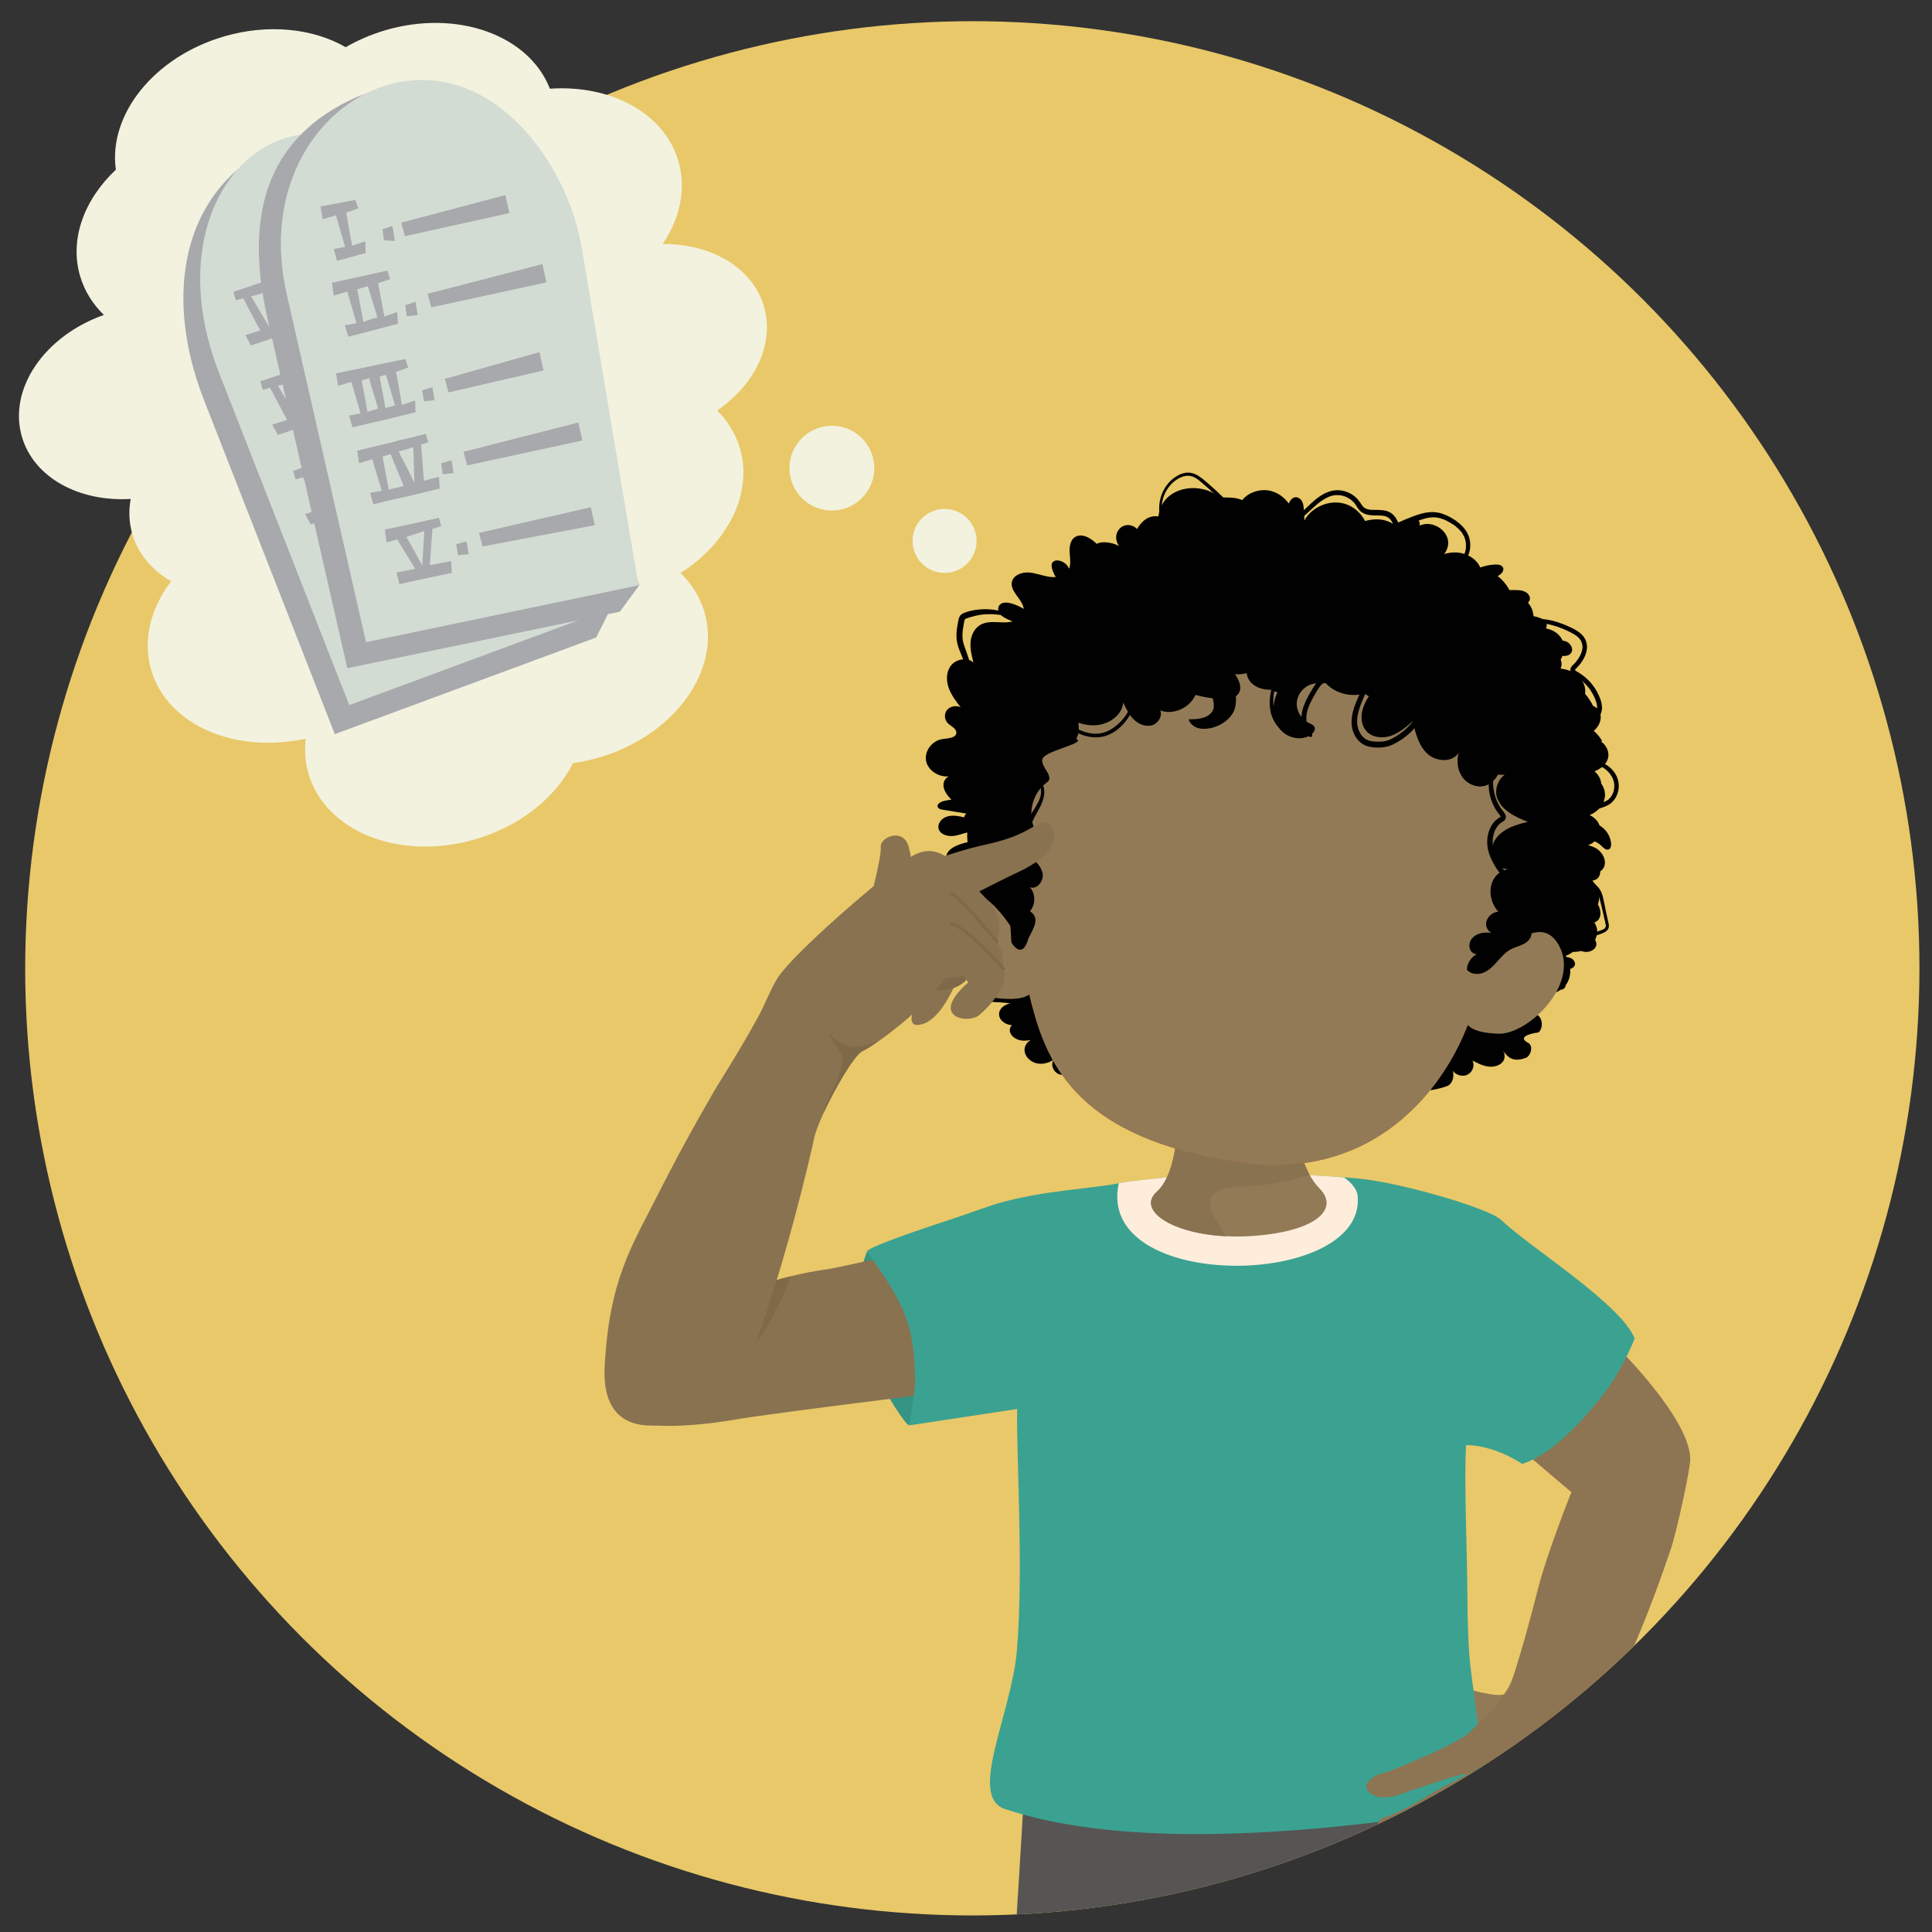 <?xml version="1.0" encoding="UTF-8"?><svg id="Layer_1" xmlns="http://www.w3.org/2000/svg" xmlns:xlink="http://www.w3.org/1999/xlink" viewBox="0 0 600 600"><rect x="0" y="0" width="600" height="600" fill="#333333" stroke="none"/><defs><style>.cls-1{fill:none;}.cls-2{clip-path:url(#clippath);}.cls-3{fill:#f3f2df;}.cls-4{fill:#010101;}.cls-5{fill:#e9c869;}.cls-6{fill:#ffeddc;}.cls-7{fill:#7e6949;}.cls-8{fill:#8d7452;}.cls-9{fill:#937a56;}.cls-10{fill:#ab6138;}.cls-11{fill:#a7a9ac;}.cls-12{fill:#d3dcd3;}.cls-13{fill:#359484;}.cls-14{fill:#897250;}.cls-15{fill:#565554;}.cls-16{fill:#3ba291;}</style><clipPath id="clippath"><circle class="cls-1" cx="301.96" cy="300.72" r="294.14"/></clipPath></defs><g class="cls-2"><circle class="cls-5" cx="302.24" cy="301" r="294.42"/><g><g><path class="cls-8" d="M524.87,454c-.35,3.94-4.15,21.67-6.05,27.3-6.07,17.9-16.56,45.41-27.04,58.7-3.38,4.28-9.86,6.66-9.86,6.66l-2.8-1.49-15.82-8.39-1.06-.02-7.39-.18s-1.34-7.78,0-10.72c.94-2.06,2.27-.68,5.49-.15,1.21,.2,6.15,1.41,6.98,.23,1.74-2.49,2.58-4.73,3.5-8,.17-.59,.35-1.19,.54-1.79,.11-.35,.22-.71,.33-1.07,.03-.08,.05-.17,.08-.26,.65-2.11,1.33-4.45,2.02-6.9,1.34-4.77,2.7-10,3.96-14.91,2.73-10.74,10.26-29.61,10.26-29.61l-5.06-4.29-12.14-10.3,31.79-30.1s5.44,5.36,10.96,12.3c5.9,7.43,11.88,16.65,11.32,23.01Z"/><path class="cls-9" d="M454.84,525.86c.94-2.06,2.27-.68,5.49-.15,1.21,.2,6.15,1.41,6.98,.23,1.45-2.06,2.27-3.97,3.03-6.42-.03,.16-.07,.32-.1,.48-.32,1.77-.73,3.42-1.42,5.09-.63,1.51-1.29,3.16-1.59,4.82-1.93,2.54-2.45,4.41-5,6.85l-7.39-.18s-1.34-7.78,0-10.72Z"/></g><polygon class="cls-15" points="455.02 546.9 455.06 598.24 315.52 598.24 316.49 582.66 316.54 581.82 317.17 571.36 318.05 556.59 425.58 548.98 426.38 548.92 455.02 546.9"/><path class="cls-13" d="M269.26,388.73s-7.72,17.98,.88,34.53c8.6,16.55,12.02,19.41,12.02,19.41l19.38-21.76s6.64-31.27,5.34-31.66-37.63-.52-37.63-.52Z"/><g><path class="cls-14" d="M316.44,429.47s-21.01,2.55-42.62,5.28c-19.18,2.42-38.84,4.97-44.7,5.98-18.04,3.13-29.82,2.3-33.4,.43-6.5-3.41-4.54-8.95,.07-14.53,4.87-5.9,12.7-11.84,16.58-15.32,6.94-6.22,20.38-11.77,33.12-14.93,3.88-.96,7.7-1.71,11.25-2.17,1.51-.2,7.41-1.47,14.5-3.05,13.63-3.03,31.71-7.22,31.71-7.22l13.48,45.53Z"/><path class="cls-7" d="M245.5,396.38c-2.06,5.92-7.86,20.26-18.32,28.9-5.89,4.87-18.78,3.94-31.38,1.35,4.87-5.9,12.7-11.84,16.58-15.32,6.94-6.22,20.38-11.77,33.12-14.93Z"/></g><g><path class="cls-16" d="M507.67,415.7c-2.4,5.91-6.25,13.29-11.07,19.02-2.59,3.08-12.71,16.19-23.84,19.93,0,0-.03-.02-.09-.06-.91-.61-8.78-5.76-17.37-5.8h0c-.64,11.12,.36,33.3,.42,47.28,.02,4.21,.1,8.3,.27,12.11,.25,7.03,.93,11.64,1.74,17.68,1.4,11.71,5.63,34.84-1.33,35.96-23.37,3.73-54,7.68-83.59,7.77-.72,0-1.44,0-2.15,0-21.18-.06-41.73-2.16-58.57-7.78-11.65-3.89,2.11-29.59,3.74-49.46,2.1-25.52-.29-62.49,.06-74.78l-.26,.04-33.19,5.04s0-.01,0-.04c.1-.58,1.21-7.28,1.69-12.08,0-.09,.02-.18,.02-.27,.1-1.27,.03-2.87-.02-4.55-.52-15.24-4.01-21.82-14.85-37-.65-.91,13.58-5.99,25.67-9.9,4.51-1.46,11.83-4.17,14.95-5.08,14.04-4.1,30.16-4.63,37.74-6.31,.04,0,.08-.01,.11-.02,22.5-3.3,48.14-3.46,71.91-1.58,.56,.04,1.12,.09,1.68,.14,13.24,1.11,40.98,9.26,44.78,12.85,9.31,8.8,36.73,25.77,41.46,36.64,.04,.08,.07,.16,.1,.24Z"/><path class="cls-6" d="M347.48,367.41c22.5-3.3,46.13-3.64,69.9-1.75,2.61,1.82,4.07,3.82,4.25,5.72,2.78,28.96-81.8,30.24-74.16-3.97Z"/></g><g><path class="cls-9" d="M390.12,383.76c-3.28,.26-6.39,.31-9.3,.16-3.01-.14-5.79-.48-8.31-.97-12.25-2.38-18.27-8.31-13.33-12.76,6.93-6.24,6.42-22.9,6.42-22.9,0,0,36.34-7.63,37.2,0,.6,5.29,.28,9.52,2.08,13.62,.57,1.3,1.09,2.57,1.8,3.88,.76,1.43,1.73,2.87,3.2,4.38,6.01,6.19-.89,13.05-19.76,14.58Z"/><path class="cls-14" d="M379.14,381.17c.05,.18,.68,1.22,1.68,2.76-3.01-.14-5.79-.48-8.31-.97-12.25-2.38-18.27-8.31-13.33-12.76,6.93-6.24,6.42-22.9,6.42-22.9,0,0,36.34-7.63,37.2,0,.6,5.29,.28,9.52,2.08,13.62,.57,1.3,1.09,2.57,1.8,3.88-4.95,1.78-12.02,3.45-20.92,3.65-17.49,.38-6.83,11.82-6.62,12.72Z"/></g><path class="cls-8" d="M424.74,556.12h0c.35,.44,.9,.88,1.7,1.32,4.2,2.3,11.23-1.36,12.63-1.7,1.85-.46,12.88-4.45,15.78-4.76h0c.28-.03,.49-.03,.6,.02,.1,.05-1.39,.87-3.13,1.8,0,0-.02,.01-.03,.01-2.29,1.22-5,2.62-5.03,2.63-.08,.04-.2,.09-.36,.19-.01,0-.03,.01-.05,.02-2.18,1.21-10.8,6.94-17.56,8.98-.69,.21-1.97,2.28-1.74,3.98,.16,1.18,1.06,2.18,3.43,2.21,0,0,1.21,.76,7.32-1.03,2.98-.88,15.15-7.77,18.41-9.48h0c.14-.08,.25-.13,.36-.19-.84,.45-2.57,2.57-5.33,4.31,0,0-15.5,9.57-14.86,13.5,.02,.13,.05,.24,.1,.34,.08,.22,.2,.39,.35,.54,1.43,1.42,5.78,.16,6.99-.76,7.07-5.29,17.37-11.6,17.69-11.79-.01,.03-.15,.23-.39,.55-1.95,2.59-10.41,13.45-10.69,15.08-.18,1.06,.72,2.86,2.71,3.05,2.13,.21,5.5-1.45,10.12-7.85,2.65-3.66,7.11-8.34,9.73-9.35,2.58-.99,9.95-8.12,11.46-10.25,5.38-7.5,7.41-12.99,8.02-15.62,.89-3.83,9.31-19.05,9.76-20.91,.1-.4-29.68-2.87-36.74,6.91-.89,1.23-8.82,10.04-11.61,11.67-4.37,2.55-8.35,4.35-8.77,4.54-.03,.01-.05,.02-.08,.04-.7,.21-13.8,6.34-17.37,6.92-.22,.04-5.5,2.43-3.4,5.07Z"/><g><path class="cls-4" d="M495.49,287.04c-.1-.2-.23-.38-.36-.55,.63-.22,1.2-.65,1.51-1.21,.69-1.25,.38-2.81-.24-4.12-.05-.1-.1-.19-.16-.29,.14-.4,.25-.8,.32-1.22,.32-2.14-.48-4.33-1.93-6.02-.01-.06-.02-.12-.04-.18,.31-.03,.62-.1,.92-.24,1.01-.47,1.47-1.49,1.45-2.57,.28-.19,.53-.42,.76-.7,1.63-2.02,.23-5.2-2.11-6.53-.73-.41-1.51-.69-2.31-.88,0-.03,.01-.06,.02-.09,.71-.28,1.36-.68,1.92-1.16,.79,.37,1.53,.85,2.15,1.46,.61,.6,1.4,1.38,2.21,1.06,.62-.24,.77-1,.75-1.63-.08-2.32-1.49-4.58-3.59-5.82-.48-1.38-1.66-2.53-3.06-3.22,2.68-1.11,4.79-3.55,4.75-6.35-.01-1.24-.45-2.41-1.16-3.43-.12-1.43-.95-2.79-2.08-3.84,2.14-.77,4.03-2.45,4.28-4.6,.21-1.81-.79-3.51-2.3-4.71,.12-.02,.25-.03,.37-.06-.66-1.19-1.55-2.26-2.6-3.16,1.95-1.63,2.92-4.43,1.45-6.45-.46-.64-1.06-1.08-1.73-1.39-.58-1.25-1.45-2.57-2.44-3.69,.04-.18,.06-.37,.07-.55,.17-2.72-1.87-5.32-4.52-6.47-1-.43-2.06-.68-3.15-.78,.4-.86,.43-1.92,.03-2.81,.22-.36,.4-.73,.55-1.12,1.17,.07,2.26-.17,2.79-1.09,.69-1.2-.26-2.8-1.59-3.4-.26-.12-.67-.22-1.18-.3-.08-.17-.15-.35-.24-.52-.99-1.76-2.87-2.87-4.91-3.26,1.05-2.04-1.01-3.3-3.86-3.79-.05-1.02-.32-2.03-.82-2.93-.25-.45-.56-.87-.88-1.26,.33-.33,.55-.73,.59-1.18,.08-.92-.63-1.79-1.5-2.21-.87-.43-1.89-.51-2.86-.53-.66-.02-1.32-.01-1.98,0-.81-1.49-1.88-2.84-3.19-3.97-.16-.14-.33-.26-.5-.39,.03-.01,.06-.02,.08-.03,1.12-.5,2.17-1.75,1.51-2.76-.47-.71-1.5-.82-2.38-.78-1.57,.07-3.12,.4-4.58,.92,0,0-.01,0-.02,0-1.13-2.7-4.21-4.47-7.29-4.66-1.33-.08-2.65,.11-3.92,.48,.91-1.15,1.41-2.59,1.23-4.04-.4-3.25-4.1-5.82-7.49-5.21-.47,.08-.92,.23-1.34,.42,.1-.61,.03-1.22-.44-1.64-.48-.43-1.21-.49-1.86-.41-1.8,.23-3.28,1.32-4.28,2.76-1.05-.96-2.29-1.72-3.66-2.18-2.1-.7-4.45-.56-6.72,.04-1.31-2.53-3.62-4.61-6.49-5.4-4.77-1.31-10.13,1.18-12.36,5.22-.01,0-.03,0-.04,0,.09-1.21-.02-2.45-.14-3.66-.08-.81-.17-1.64-.59-2.35-.41-.71-1.24-1.29-2.09-1.18-.99,.13-1.57,1.05-1.98,1.93-1.32-1.74-2.99-3.12-5.17-3.78-3.13-.95-6.75,.03-8.92,2.3-.13,.14-.24,.3-.37,.45-.62-.3-1.3-.5-1.97-.62-1.61-.28-3.25-.16-4.88-.24-.71-.56-1.48-1.05-2.3-1.47-4.14-2.08-9.53-1.9-13.17,.77-2.23,1.64-3.39,4.01-3.72,6.62-.68-.11-1.36-.11-2.04,.04-2.08,.46-3.46,2.05-4.59,3.84-.96-.94-2.24-1.45-3.71-1.1-1.8,.43-2.91,2.3-2.77,4.05,.06,.75,.39,1.59,.88,2.39-1.21-.74-2.69-1.1-4.13-1.19-.96-.06-1.99,.03-2.78,.48-.25-.23-.51-.45-.76-.67-1.54-1.33-3.74-2.49-5.59-1.65-1.9,.86-2.22,3.27-2.05,5.27,.14,1.6,.38,3.34-.19,4.78-.22-.47-.44-.85-.64-1.08-1.1-1.3-3.39-2.15-4.5-.89-.69,.78-.04,2.79,1,4.56-.77,.05-1.56,0-2.3-.13-2.1-.37-4.13-1.21-6.27-1.3-2.13-.09-4.55,.89-5.03,2.84-.74,3,3.35,5.54,3.66,8.46-3.11-1.8-6.47-2.81-7.65-.98-.53,.81-.26,1.93,.39,2.69,.64,.76,1.59,1.22,2.52,1.64,.43,.19,.85,.37,1.25,.55-.79,.2-1.63,.3-2.42,.3-2.45,0-5.08-.47-7.24,.59-2.04,1-3.15,3.21-3.36,5.38-.21,2.17,.34,4.35,.88,6.48-1.89-1.66-5.18-1.11-6.79,.74-1.61,1.85-1.74,4.55-.98,6.87,.76,2.32,2.29,4.34,3.79,6.31-1.4-.7-3.29-.32-4.23,.85-.94,1.17-.83,3,.26,4.09,.97,.98,2.71,1.63,2.65,2.96-.08,1.66-2.57,1.72-4.31,1.97-3.37,.47-5.84,3.98-5.01,7.12,.75,2.82,4.01,4.79,7.01,4.45-.96,.42-1.63,1.45-1.69,2.49-.07,1.37,.67,2.68,1.57,3.78,.28,.34,.58,.66,.89,.97-.92,.09-1.83,.26-2.7,.53-.86,.26-1.87,.95-1.54,1.76,.23,.56,.96,.74,1.58,.84,2.45,.4,4.9,.8,7.35,1.2-.43,.27-.65,.7-.7,1.17-.37-.1-.75-.18-1.12-.26-1.62-.32-3.38-.43-4.85,.26-1.47,.69-2.49,2.39-1.88,3.85,.72,1.73,3.15,2.2,5.06,1.84,1.26-.23,2.48-.7,3.73-.99-.05,1.01-.02,2.02,.09,3.02-1.11,.23-2.2,.56-3.24,1-1.55,.66-3.14,1.73-3.37,3.33-.34,2.34,2.62,4.18,5.09,3.85,1.3-.17,2.46-.73,3.53-1.45,.05,.1,.1,.19,.15,.28-1.17,1.26-2.24,2.59-3.19,4-.85,1.26-1.54,3.1-.35,4.13,.99,.86,2.56,.46,3.77-.06,.91-.39-.08,1.95,.78,1.47-.76,2.64,1.67,2.84,3.45,5.05,1.13,1.4,2.72,2.43,4.47,3-.48,.38-.95,.79-1.38,1.24-1.66,1.71-2.8,4.02-2.5,6.35,.21,1.61,1.09,3.22,.7,4.79-.3,1.19-1.28,2.1-2.18,2.98-.9,.88-1.8,1.9-1.87,3.13s1.14,2.58,2.39,2.24c-1.41,.31-2.66,1.15-3.44,2.29,1.24,2.69,6.97,1.66,10.45,2.49-1.81,.22-3.53,1.6-3.47,3.38,.06,1.87,2.06,3.25,3.98,3.31-.49,.53-.76,1.26-.63,1.96,.29,1.49,1.87,2.54,3.45,2.79,1.02,.16,2.05,.06,3.07-.13-1.18,.61-2.02,1.89-1.96,3.2,.08,1.87,1.7,3.52,3.62,4.01,1.92,.49,4.02-.07,5.57-1.2-1.3,1.43-.3,3.96,1.59,4.66,3.54,1.3,95.2-1.25,94.8-.11,2.09,.65,12.99,8.4,25.63,3.75,1.73-.64,2.3-3.05,1.79-4.72,.91,1.19,2.67,1.84,4.14,1.35,1.86-.61,2.84-2.88,1.97-4.57,1.54,.81,3.12,1.63,4.85,1.87,1.73,.24,3.68-.24,4.65-1.6,.97-1.35,.46-3.6-1.2-4.13,1.86,.47,2.42,5.14,8.16,3.09,1.72-.62,2.51-3.84,.86-4.7-4.16-2.17,2.6-3.19,2.66-3.18,1.65,.36,3.27-6-2.33-6.34,1.78-.39,3.37-1.76,3.91-3.45,.23-.71,.29-1.45,.23-2.19,2.01,.16,4.05-.26,5.64-1.35,.17-.01,.34-.04,.51-.09,.59-.19,1-.79,1.02-1.34,1.09-1.43,1.52-3.23,1.39-5.02,.63-.21,1.19-.54,1.41-1.12,.34-.89-.38-1.9-1.3-2.29-.4-.17-.83-.25-1.26-.29-.08-.13-.15-.26-.24-.38,.8-.3,1.56-.71,2.23-1.22,.86,.02,1.71-.07,2.53-.29,.38,.13,.78,.23,1.19,.28,1.53,.17,3.28-.64,3.54-2.07,.1-.57-.06-1.16-.37-1.67,.77-1.51,.91-3.27,.11-4.8Zm-5.36-68.4s.05,.04,.07,.06c-.06,0-.12,.01-.18,.02,.04-.03,.07-.06,.11-.08Zm2.76,66.26s.09-.06,.13-.08c0,.04,0,.09,0,.13-.04-.02-.09-.03-.13-.05Z"/><path class="cls-9" d="M317.43,309.83c-1.58,.4-3.67,.51-6.35,.3-.29-.02-.58-.05-.88-.08-8.08-.8-20.16-14.78-17-25.71,.08-.3,.18-.6,.29-.89,.42-1.12,1.01-2.2,1.78-3.22,.16-.2,.3-.39,.46-.57,0,0,0,0,0-.01,8.44-9.78,20,11,20,11,0,0,4.05,6.56,5.36,11.38,.16,.56,.27,1.08,.34,1.58,.45,3.17-.61,5.36-4.01,6.22Z"/><path class="cls-9" d="M458.21,319.87c1.51,.6,3.57,.98,6.25,1.12,.29,.02,.58,.03,.89,.04,8.12,.26,21.91-12.04,20.19-23.29-.04-.31-.1-.61-.17-.92-.27-1.16-.71-2.31-1.35-3.43-.13-.22-.25-.42-.38-.62,0,0,0,0,0-.01-7.1-10.79-21.26,8.31-21.26,8.31,0,0-4.86,5.98-6.79,10.59-.23,.53-.41,1.04-.54,1.52-.85,3.09-.09,5.4,3.17,6.69Z"/><path class="cls-10" d="M475.2,254.55c-1.11,2.53-2.16,5.1-3.17,7.72-.12,.33-.25,.65-.37,.98-1.58,4.18-3.04,8.45-4.4,12.81-.15,.47-.3,.93-.43,1.4-.02,.04-.04,.09-.04,.13-.47,1.47-.91,2.96-1.34,4.45-.09,.35-.2,.7-.29,1.05-.62,2.16-1.22,4.33-1.79,6.51-.13,.47-.25,.94-.37,1.41-.2,.76-.4,1.53-.59,2.29-.31,1.2-.6,2.39-.89,3.59-.03,.12-.06,.23-.09,.34-.92,3.79-1.81,7.6-2.66,11.42-.1,.44-.2,.88-.32,1.33-.04,.15-.07,.29-.12,.44-6.01,23.63-29.02,57.2-73.65,50.53-49.33-7.37-59.28-29.64-64.36-49.35-1.47-5.75-2.54-11.27-4.05-16.16-.07-.23-.14-.44-.21-.67-.12-.39-.25-.77-.36-1.15,0,0-.19-.43-.43-1.29-.46-1.61-1.14-4.72-1.18-9.19,0-.1,0-.21,0-.31,0-13.8-13.69-42.47,22.58-78.42,26.68-26.45,74.84-22.15,102.28-6.43,28.9,16.56,39.97,48.04,36.22,56.57Z"/><path class="cls-9" d="M473.55,258.46c.54-1.32,1.09-2.62,1.66-3.91,3.75-8.53-7.33-40.01-36.22-56.57-27.44-15.72-75.6-20.03-102.28,6.43-36.27,35.95-22.58,64.62-22.58,78.42,0,.1,0,.21,0,.31,.06,6.85,1.61,10.48,1.61,10.48,.11,.38,.23,.77,.36,1.15,.07,.23,.14,.44,.21,.67,1.45,4.7,2.5,9.99,3.89,15.5,.05,.21,.1,.42,.16,.65,5.08,19.71,15.03,41.99,64.36,49.35,44.62,6.67,67.64-26.9,73.65-50.53l-.49-.38c.2-.01,.41-.03,.61-.06,.12-.45,.22-.89,.32-1.33,.16-.72,.33-1.43,.49-2.15l2.53,.35s8.67-24.02,14.15-35.04c3.1-6.22,.47-10.66-2.4-13.35Z"/><g><path class="cls-4" d="M483.48,220.99c-1.57-12.45-5.55-25.84-16.04-32.73-6.81-4.47-15.24-5.42-23.16-7.32-20.5-4.9-39.43-16.76-60.49-17.59-18.98-.75-37.63,7.94-51.16,21.28-13.52,13.34-22.25,30.97-27.25,49.3-1.95,7.14-3.38,14.63-2.11,21.93,2.2,12.7,1.36,15.42,8.87,24.2,1.79,2.09,1.92,13.68,1.95,12.57,.52,1.03,3.53,5.28,5.29-1.2,1.74-3.4,3.67-6.35,.48-8.44,1.8-2.03,1.8-5.41,0-7.44,2.21,.81,4.37-1.97,3.94-4.29-.43-2.32-2.38-4-4.2-5.49,2.21-2.3,2.82-5.99,1.47-8.89-1.94-4.84-.16-10.89,4.09-13.91,2.81-1.99-3.45-5.78-.85-8.04,2.6-2.26,13.09-4.27,9.87-5.49,.9-1.27,.94-3.05,.72-4.98,1.63,.51,3.24,.79,4.64,.8,4.27,.04,8.88-2.8,9.3-7.06,.87,1.85,1.77,3.74,3.21,5.18,1.44,1.45,3.56,2.4,5.54,1.91,1.98-.49,3.51-2.76,2.74-4.66,4.13,1.56,9.18-.84,10.94-4.81,1.76,.46,3.55,.81,5.35,1.05,.39,1.56,.58,3.06-.16,4.13-1.52,2.19-4.64,2.4-7.31,2.38,.31,1.19,1.32,2.13,2.47,2.58,1.15,.45,2.43,.46,3.65,.29,3.12-.45,6.11-2.22,7.69-4.94,.7-1.21,1-3.13,.85-5.07,.31-.23,.6-.49,.82-.83,1.2-1.83,.21-4.13-1.07-6.03,1.22,.08,2.44,0,3.6-.33,.44,3.51,3.98,5.27,7.54,5.14,.57,.33,1.18,.59,1.81,.77,.07,.02,.14,.03,.21,.05-.34,.71-.62,1.45-.83,2.21-.9,3.29-.35,7.1,1.96,9.61,2.31,2.51,6.49,3.32,9.28,1.36,.76-.54,1.45-1.47,1.12-2.34-.29-.76-1.17-1.05-1.9-1.41-2.34-1.13-3.85-3.79-3.61-6.38,.24-2.59,2.21-4.93,4.73-5.61,1.38-.37,2.83-.27,4.27-.26,.32,.33,.65,.65,1.02,.96,2.99,2.5,7.26,3.29,10.98,2.22,.42,.32,.89,.6,1.37,.83-.83,1.34-1.57,2.73-1.97,4.25-.61,2.28-.35,4.92,1.24,6.65,1.84,2.01,5.02,2.29,7.6,1.41,2.58-.89,4.7-2.72,6.76-4.52,.83,3.63,1.78,7.48,4.49,10.04,2.71,2.55,7.78,2.92,9.75-.24-.69,2.6-.34,5.55,1.28,7.7,1.62,2.15,4.59,3.32,7.15,2.48,1.74-.57,2.94-1.83,3.8-3.4,.7,.08,1.4,.09,2.1,.05-2.2,1.44-3.38,5-2.2,7.63,1.63,3.66,5.65,5.53,9.37,6.99-4.04,.93-8.45,2.39-10.44,6.03-1.99,3.64,.89,9.52,4.91,8.5-6.89,1.07-7.64,8.97-3.65,13.37-.23,.02-.46,.06-.68,.12-1.74,.44-3.19,2.08-3.11,3.88,.05,1.06,.72,2.04,1.63,2.57-.73-.08-1.45-.12-2.18-.06-1.42,.12-2.86,.66-3.78,1.74-.92,1.09-1.19,2.78-.38,3.95,.39,.57,1.06,.93,1.74,1.02-1.71,.96-2.95,2.81-2.99,4.79,1.19,1.44,3.43,1.64,5.16,.93,1.74-.7,3.08-2.11,4.32-3.51,1.25-1.4,2.49-2.86,4.14-3.75,1.25-.67,2.68-.98,3.95-1.62,1.27-.64,2.45-1.79,2.49-3.21l-3.57-3.23c1.68,.17,3.32-.26,4.64-1.67,3.89-4.19,4.6-14.32,5.59-19.75,2.66-14.6,3.1-29.62,1.24-44.35Z"/><g><path class="cls-4" d="M495.42,237.32c.22,.06,.43,.12,.64,.2,.1,.03,.2,.07,.29,.11,.05,.02,.11,.04,.16,.06,.02,0,.04,.02,.07,.03,.08,.03-.09-.04-.01,0,.41,.18,.8,.38,1.18,.61,.19,.12,.38,.24,.56,.37,.09,.06,.17,.12,.25,.19,.07,.06-.09-.07-.02-.01,.02,.02,.04,.03,.06,.04,.05,.04,.1,.08,.15,.12,.34,.28,.65,.59,.94,.92,.07,.08,.13,.16,.2,.24,.04,.04,.07,.09,.11,.13,.01,.02,.03,.04,.04,.06-.05-.05-.06-.08,0,0,.13,.17,.25,.35,.36,.53,.12,.19,.23,.38,.33,.58,.05,.09,.09,.19,.13,.28,0,.02,.02,.04,.03,.07,.05,.11,0-.02-.01-.03,.01,.05,.04,.11,.06,.16,.15,.39,.26,.8,.33,1.21,0,.04,.01,.09,.02,.13,.01,.09-.02-.15,0-.05,0,.02,0,.04,0,.07,.01,.1,.02,.21,.03,.31,.01,.21,.02,.42,.01,.62,0,.21-.02,.42-.05,.62-.02,.13,.02-.14,0,0,0,.05-.02,.1-.02,.15-.02,.1-.04,.2-.06,.31-.04,.2-.1,.4-.16,.6-.03,.09-.06,.18-.09,.27-.02,.05-.04,.1-.06,.14-.06,.15,.04-.09,0,.02-.17,.37-.36,.73-.6,1.07-.03,.04-.05,.07-.08,.11-.07,.1,.09-.11-.01,.01-.06,.08-.13,.16-.2,.23-.14,.15-.28,.3-.43,.43-.07,.06-.15,.12-.22,.18,0,0,.12-.09,.06-.04-.02,.02-.05,.04-.07,.05-.04,.03-.08,.06-.13,.09-.2,.13-.4,.24-.62,.34-.06,.03-.12,.06-.19,.09-.08,.04,.03-.01,.04-.02-.03,.01-.05,.02-.08,.03-.14,.05-.27,.11-.41,.15-.25,.09-.5,.16-.76,.24-1.12,.32-2.25,.61-3.38,.88-1.13,.27-2.26,.54-3.4,.79-.57,.13-1.14,.25-1.7,.36-.29,.06-.58,.11-.87,.17-.28,.05-.56,.09-.84,.17-.19,.05-.36,.12-.52,.24,.01-.01-.23,.18-.12,.09,.1-.08-.12,.09-.11,.08-.05,.05-.1,.1-.14,.15-.22,.23-.2,.66,.11,.82,.33,.17,.66,.28,1.04,.25,.35-.03,.69-.1,1.04-.17,.6-.11,1.2-.23,1.8-.35,1.18-.24,2.36-.5,3.52-.82,1.17-.32,2.33-.67,3.49-1.05,1.05-.34,2.1-.7,2.99-1.37,1.52-1.15,2.38-2.89,2.59-4.77,.2-1.85-.37-3.71-1.5-5.18-1.19-1.56-2.93-2.67-4.8-3.24-.21-.07-.43-.12-.65-.17-.3-.07-.64,.09-.72,.41-.07,.31,.09,.63,.41,.72h0Z"/><path class="cls-4" d="M314.71,191.23c-2.21-1.1-4.62-1.77-7.08-1.97-1.2-.1-2.41-.09-3.61,.03-1.25,.12-2.49,.34-3.69,.72-.65,.21-1.31,.43-1.84,.87-.54,.45-.74,1.14-.87,1.81-.26,1.37-.52,2.75-.58,4.14-.06,1.37,.12,2.72,.54,4.02,.41,1.23,.97,2.41,1.42,3.63,.45,1.22,.86,2.45,1.22,3.7,.18,.63,.35,1.27,.51,1.91,.05,.18,.1,.36,.19,.53,.02,.04,.03,.07,.05,.11,.06,.12,.01,.03,0,0,.03,.09,.05,.18,.08,.27,.09,.32,.18,.63,.27,.95,.08,.31,.16,.61,.24,.92,.06,.24,.31,.38,.54,.35,.22-.03,.45-.24,.43-.48-.04-.48-.09-.95-.15-1.43-.03-.23-.06-.46-.09-.7,0-.07-.04-.18-.03-.24,0,.02,.01,.04,.02,.06,0-.04,0-.08,0-.12,0-.18-.02-.36-.06-.54-.19-.94-.41-1.87-.66-2.8-.48-1.83-1.09-3.62-1.74-5.39-.36-.99-.72-1.99-.87-3.05,.01,.08,.02,.17,.03,.25-.15-1.16-.09-2.33,.07-3.49-.01,.08-.02,.17-.03,.25,.1-.7,.22-1.39,.35-2.08,.06-.31,.11-.62,.2-.91,.01-.03,.02-.07,.03-.1,.05-.15-.04,.08-.03,.08,0-.05,.08-.15,.1-.19,.04-.08,.07-.03-.05,.06,.02-.02,.05-.06,.07-.08,.02-.02,.05-.05,.07-.07,.11-.11-.15,.1-.05,.04,.11-.08,.23-.15,.35-.2,.2-.09-.19,.07,.01,0,.07-.03,.14-.05,.22-.08,.3-.11,.61-.21,.92-.3,.6-.18,1.2-.35,1.81-.49,.31-.07,.63-.14,.95-.19,.15-.03,.3-.05,.45-.08,.07-.01,.15-.02,.22-.03,.04,0,.07-.01,.11-.02,.16-.02-.13,.02-.02,0,.62-.08,1.25-.13,1.88-.15,.64-.02,1.27-.01,1.91,.02,.31,.02,.62,.04,.93,.07,.15,.01,.3,.03,.45,.05,.07,0,.15,.02,.22,.03,.02,0,.14,.02,.06,0-.08-.01,.07,.01,.09,.01,1.41,.2,2.8,.55,4.14,1.04,.43,.16,.72-.53,.31-.74h0Z"/><path class="cls-4" d="M450.27,177.14c2.95-.62,5.4-2.99,6.11-5.92,.38-1.58,.28-3.32-.31-4.83-.58-1.48-1.56-2.74-2.76-3.76-1.23-1.05-2.63-1.93-4.1-2.58-.81-.35-1.63-.66-2.49-.83-.89-.17-1.8-.23-2.71-.16-1.8,.14-3.53,.68-5.21,1.32-1.54,.59-3.08,1.21-4.58,1.9-2.85,1.3-5.65,2.84-7.91,5.05-.13,.12-.25,.25-.38,.38-.19,.2-.28,.42-.39,.67-.08,.18-.13,.33-.1,.53,.02,.18,.1,.36,.23,.48,.28,.25,.68,.32,1.01,.13,.21-.12,.42-.22,.6-.38,.14-.13,.27-.28,.41-.42,.27-.26,.54-.51,.83-.76,.13-.12,.27-.23,.41-.34,.07-.06,.14-.11,.21-.17,.03-.02,.06-.04,.08-.07-.25,.2-.04,.03,.01,0,.28-.21,.57-.42,.87-.62,1.23-.84,2.54-1.55,3.88-2.2,1.35-.65,2.72-1.24,4.09-1.85,.39-.17,.77-.34,1.16-.51,.09-.04,.19-.08,.28-.12-.26,.11,.06-.02,.12-.05,.21-.09,.42-.17,.63-.25,.79-.31,1.59-.58,2.41-.79,.4-.1,.8-.18,1.21-.24,.06,0,.23-.06,.02,0,.03-.01,.08-.01,.12-.01,.1-.01,.2-.02,.3-.03,.22-.02,.44-.03,.66-.04,.2,0,.4,0,.6,0,.2,0,.46,0,.65,.06-.02,0-.18-.03-.04,0,.06,0,.12,.02,.17,.03,.1,.02,.19,.03,.29,.05,.2,.04,.4,.09,.59,.14,.38,.1,.76,.23,1.13,.37,.05,.02,.11,.04,.16,.06,.03,.01,.13,.05-.02,0,.09,.04,.18,.08,.27,.12,.2,.09,.39,.18,.58,.28,.68,.34,1.34,.73,1.98,1.15,.15,.1,.29,.2,.43,.3,.07,.05,.14,.1,.21,.16,.04,.03,.07,.05,.1,.08-.14-.11,0,0,.02,.02,.29,.23,.57,.47,.83,.72,.26,.25,.51,.52,.75,.8,.05,.07,.12,.13,.16,.2-.01-.02-.09-.12-.01-.02,.03,.04,.06,.08,.09,.13,.11,.15,.21,.3,.31,.45,.19,.31,.36,.63,.51,.96,.08,.17-.05-.13,.02,.04,.01,.03,.03,.07,.04,.1,.03,.08,.06,.17,.09,.25,.07,.19,.12,.38,.17,.57,.05,.18,.08,.35,.12,.53,.02,.09,.03,.18,.04,.27,.03,.17,0-.1,0,.01,0,.06,.01,.13,.02,.19,.04,.37,.05,.74,.03,1.11,0,.18-.02,.36-.04,.54,0,.04-.02,.16,0,.02,0,.04-.01,.09-.02,.13-.02,.1-.03,.2-.05,.29-.07,.37-.17,.74-.3,1.1-.03,.09-.06,.17-.1,.25-.06,.16,.03-.07-.01,.03-.02,.04-.04,.08-.05,.12-.07,.16-.16,.32-.24,.48-.16,.29-.34,.57-.54,.84-.02,.02-.09,.11-.01,.02-.03,.03-.05,.06-.08,.1-.05,.06-.1,.13-.16,.19-.11,.13-.23,.26-.35,.38-.11,.12-.23,.23-.35,.34-.06,.05-.12,.11-.19,.16-.04,.03-.08,.06-.11,.09-.02,.02-.13,.1-.04,.03-.27,.21-.56,.4-.86,.57-.14,.08-.29,.16-.43,.23-.07,.04-.15,.07-.22,.1-.03,.01-.06,.03-.09,.04,.1-.04-.06,.02-.08,.03-.31,.12-.63,.22-.95,.3-.26,.06-.44,.37-.35,.62,.09,.27,.35,.41,.62,.35h0Z"/><path class="cls-4" d="M328.27,223.15c.22,.24,.44,.48,.69,.69,.26,.2,.52,.41,.78,.61,.52,.41,1.05,.8,1.59,1.19,1.06,.76,2.16,1.45,3.35,2,2.37,1.1,5.02,1.69,7.62,1.17,2.31-.46,4.42-1.76,6.06-3.42,1.63-1.65,2.9-3.65,3.69-5.83,.77-2.14,1-4.45,.55-6.69-.05-.27-.12-.54-.19-.8-.1-.35-.62-.2-.55,.15,.45,2.12,.22,4.29-.45,6.33-.34,1.02-.77,1.95-1.34,2.9-.29,.48-.6,.93-.94,1.38,0,0-.05,.07-.02,.03,.04-.05-.03,.04-.04,.05-.04,.05-.09,.11-.13,.16-.09,.11-.18,.21-.26,.32-.18,.21-.36,.41-.55,.61-.38,.4-.79,.79-1.21,1.14-.1,.09-.2,.17-.31,.25-.06,.04-.11,.09-.17,.13-.03,.02-.06,.04-.08,.07-.02,.01-.11,.09-.03,.02-.22,.17-.45,.34-.69,.5-.46,.31-.94,.59-1.44,.83-.12,.06-.24,.11-.36,.17-.03,.01-.06,.03-.1,.04,.02,0,.1-.04,0,0-.06,.03-.13,.05-.19,.08-.26,.1-.53,.19-.79,.27-.27,.08-.54,.15-.82,.2-.13,.03-.26,.05-.39,.07-.03,0-.2,.03-.11,.02-.1,.01-.19,.02-.29,.03-.61,.06-1.22,.05-1.83,0-.14-.01-.29-.03-.43-.05,.1,.01-.12-.02-.14-.02-.08-.01-.15-.02-.23-.04-.31-.05-.61-.12-.91-.2-.6-.15-1.18-.34-1.75-.57-.07-.03-.15-.06-.22-.09-.09-.04,.06,.03-.03-.01-.03-.01-.05-.02-.08-.03-.15-.07-.3-.13-.45-.2-.29-.13-.57-.28-.85-.43-.55-.29-1.09-.61-1.63-.94-1.07-.66-2.09-1.39-3.1-2.14-.26-.19-.54-.33-.82-.48-.34-.18-.68,.25-.42,.54h0Z"/><path class="cls-4" d="M427.41,209.66c-.8-.16-1.52,.25-2.06,.81-.58,.61-1,1.38-1.43,2.09-.46,.78-.91,1.56-1.33,2.36-.45,.86-.86,1.74-1.23,2.64-1.31,3.12-2.33,6.74-.99,10.02,.6,1.47,1.59,2.79,2.99,3.59,1.59,.91,3.54,1.06,5.33,.98,.96-.04,1.93-.19,2.84-.51,.85-.3,1.67-.71,2.45-1.16,1.35-.78,2.61-1.71,3.76-2.76,1.14-1.04,2.16-2.22,3.06-3.48,.44-.61,.84-1.24,1.21-1.9,.39-.7,.71-1.42,1-2.17,.13-.34,.25-.69,.36-1.05,.12-.38-.14-.85-.53-.94-.19-.04-.41-.03-.59,.08-.18,.11-.27,.26-.35,.45-.07,.17,.07-.16,0,0-.02,.04-.03,.08-.05,.12-.04,.08-.07,.17-.11,.25-.08,.17-.15,.33-.23,.5-.15,.32-.32,.63-.49,.94-.35,.63-.69,1.27-1.08,1.88-.19,.3-.39,.59-.59,.88-.1,.14-.2,.27-.3,.41-.05,.07-.1,.13-.15,.2,.16-.23-.03,.04-.08,.1-.45,.57-.93,1.11-1.44,1.63-.5,.51-1.03,1-1.58,1.45-.14,.11-.27,.22-.41,.33-.03,.02-.05,.04-.08,.06-.15,.11,.16-.12,.02-.01-.08,.06-.16,.12-.24,.18-.28,.21-.57,.41-.87,.61-.62,.41-1.26,.79-1.92,1.13-.18,.09-.36,.18-.54,.26-.09,.04-.19,.08-.28,.12,.21-.11,.03-.02-.01,0-.06,.02-.11,.04-.17,.07-.4,.15-.8,.27-1.22,.36-.11,.02-.22,.04-.33,.06-.05,0-.1,.02-.15,.02-.02,0-.04,0-.06,0-.1,.01-.08,.01,.05,0-.08,.03-.21,.03-.31,.03-.12,.01-.25,.02-.37,.03-.43,.03-.86,.03-1.29,.02-.41-.01-.81-.04-1.22-.08-.02,0-.04,0-.06,0-.1-.01-.08,0,.06,0-.01-.02-.12-.02-.14-.02-.11-.02-.21-.04-.31-.06-.21-.04-.41-.09-.62-.15-.18-.05-.37-.11-.55-.18-.02,0-.2-.06-.06-.02,.14,.04-.03-.02-.05-.02-.1-.05-.2-.1-.3-.15-.14-.07-.28-.16-.41-.24-.07-.04-.13-.09-.19-.13-.04-.03-.07-.06-.11-.08,.21,.15,.08,.06,.03,.02-.27-.22-.51-.46-.74-.73-.05-.06-.1-.12-.15-.18,.19,.21,.01,.01-.03-.05-.1-.14-.2-.29-.29-.44-.17-.29-.32-.59-.46-.89-.08-.16,.08,.2,.01,.03-.01-.03-.02-.06-.04-.09-.03-.08-.06-.17-.09-.25-.06-.17-.12-.35-.17-.53-.09-.33-.16-.66-.21-.99,0-.03-.03-.19,0-.03,.02,.16,0,0,0-.03,0-.08-.02-.16-.02-.24-.02-.2-.03-.4-.03-.6,0-.43,0-.86,.05-1.29,.01-.11,.02-.22,.04-.33,0-.06,0-.14,0,.04,0-.06,.02-.12,.03-.18,.03-.22,.07-.44,.12-.65,.17-.84,.42-1.67,.71-2.48,.14-.41,.3-.82,.46-1.22,.08-.19,.15-.38,.23-.57,.04-.09,.08-.19,.12-.28-.08,.18,0,0,.02-.04,.02-.06,.05-.11,.07-.17,.1-.23,.2-.47,.3-.7,.04-.1,.09-.21,.13-.31,.02-.05,.04-.09,.06-.14,.03-.08,.03-.08,0,.01,.01-.03,.02-.06,.04-.09,.17-.41,.35-.81,.54-1.22,.36-.79,.74-1.56,1.14-2.33,.18-.34,.36-.69,.57-1.02,.04-.07,.09-.14,.13-.2,.02-.03,.04-.05,.06-.08-.06,.08,.03-.04,.04-.05,.11-.13,.23-.26,.36-.36-.07,.05,.05-.03,.05-.03,.02-.02,.05-.03,.08-.05,.04-.02,.08-.04,.12-.06-.02,0-.07,.02,.02,0,.18-.06,.23-.07,.41-.06,.43,.02,.53-.67,.1-.76h0Z"/><path class="cls-4" d="M320.61,240.4c.23,.27,.45,.56,.67,.84,.22,.29,.47,.55,.68,.85,.41,.57,.78,1.2,1.01,1.83,.12,.34,.22,.68,.28,1.03,.02,.1,.02,.14,.03,.19,0,.09,.02,.17,.02,.26,.01,.19,.02,.38,.01,.57-.02,.66-.15,1.28-.38,1.96-.06,.16-.12,.33-.18,.49,0,.01-.04,.1,0,.01-.02,.05-.04,.1-.06,.14-.04,.08-.07,.16-.11,.24-.16,.34-.33,.67-.51,.99-.36,.65-.76,1.28-1.15,1.91-.39,.62-.79,1.25-1.15,1.89-.42,.74-.76,1.51-1.06,2.31-.32,.86-.58,1.74-.77,2.64-.1,.47-.18,.94-.24,1.41-.07,.5-.1,1.06,.1,1.53,.08,.2,.21,.34,.43,.37,.2,.03,.41-.07,.52-.25,.24-.41,.34-.91,.4-1.38,0-.04,0-.23,0-.04,0-.04,.01-.08,.02-.12,.01-.1,.03-.2,.04-.29,.03-.21,.07-.43,.12-.64,.16-.81,.38-1.61,.65-2.4,.06-.19,.13-.37,.2-.56,.04-.09,.07-.18,.11-.28,.02-.05,.04-.11,.07-.16,0-.02,.08-.21,.02-.04,.15-.38,.34-.76,.52-1.13,.33-.69,.69-1.35,1.06-2.01,1.43-2.58,3.07-5.54,2.03-8.57-.27-.79-.69-1.52-1.19-2.19-.26-.34-.54-.69-.84-.99-.3-.3-.67-.56-1.01-.81-.25-.18-.48,.19-.31,.4h0Z"/><path class="cls-4" d="M464.32,236.84c-.28,.27-.53,.58-.75,.9-.2,.31-.32,.7-.44,1.05-.22,.62-.39,1.26-.51,1.9-.26,1.34-.35,2.71-.25,4.07,.2,2.71,1.19,5.41,2.8,7.6,.12,.17,.25,.33,.38,.49,.05,.06,.09,.12,.14,.17,.03,.04,.06,.07,.09,.11,.06,.07-.09-.13,0,0,.1,.14,.19,.28,.27,.43,.04,.08-.01,.06-.02-.04,0,.03,.03,.07,.03,.1,0,0,.02,.1,.03,.1-.01-.13-.02-.15,0-.07,0,.02,0,.03,0,.05,.01,.14,0-.06,.01-.07-.04,.03,0,.17,0,.04,0-.02,.01-.03,.02-.05-.04,.06-.04,.06,0,0,.04-.14,0,.06-.05,.03-.01,0,.17-.11,.03-.03-.03,.02-.06,.04-.09,.06-.08,.04-.15,.08-.23,.13-.3,.17-.58,.38-.85,.59-.93,.73-1.67,1.73-2.16,2.8-1.09,2.4-1.16,5.1-.4,7.61,.44,1.44,1.1,2.81,1.88,4.09,.38,.63,.78,1.27,1.23,1.86,.47,.62,1.01,1.19,1.52,1.77,.12,.13,.23,.26,.35,.39,.15,.15,.33,.23,.51,.32,.33,.16,.66-.1,.59-.45-.04-.2-.06-.38-.16-.56-.09-.17-.21-.33-.31-.5-.19-.31-.38-.61-.57-.92-.19-.31-.36-.63-.56-.93-.2-.3-.41-.6-.61-.9-.4-.61-.77-1.24-1.11-1.89-.16-.31-.32-.62-.46-.94-.04-.08-.08-.17-.11-.25-.02-.04-.03-.08-.05-.11-.05-.12,.08,.19,0,0-.07-.17-.14-.34-.2-.51-.24-.65-.44-1.32-.58-2-.03-.14-.05-.28-.07-.41,0-.03,0-.07-.01-.1-.02-.12,.03,.23,0,.06,0-.07-.02-.15-.03-.22-.03-.29-.05-.58-.05-.87,0-.3,0-.6,.02-.9,0-.13,.02-.27,.03-.4,0-.07,.02-.15,.02-.22,0-.03,0-.07,.01-.1,.01-.09-.03,.23,0,.03,.09-.57,.22-1.13,.41-1.68,.05-.13,.09-.26,.15-.39,.01-.03,.03-.06,.04-.09-.07,.21-.05,.12-.03,.07,.03-.07,.07-.15,.1-.22,.12-.26,.26-.52,.41-.76,.07-.11,.14-.22,.21-.32,.04-.06,.08-.12,.13-.17,.02-.03,.09-.11,0-.01-.09,.11,0,0,.02-.03,.18-.22,.37-.43,.58-.63,.1-.09,.2-.18,.3-.27,.02-.02,.2-.16,.09-.07-.12,.09,.02-.01,.03-.02,.03-.02,.07-.05,.1-.07,.24-.17,.51-.3,.75-.47,.43-.31,.73-.75,.73-1.3,0-.41-.16-.81-.38-1.15-.21-.33-.47-.61-.71-.91-.02-.03-.04-.06-.07-.09,.12,.13,.05,.07,.02,.03-.04-.06-.09-.12-.13-.18-.1-.14-.21-.29-.3-.43-.36-.54-.69-1.1-.97-1.68-.07-.14-.14-.28-.2-.43-.03-.07-.06-.14-.09-.2-.07-.17,.05,.11,0,0-.02-.04-.04-.09-.05-.13-.13-.31-.24-.62-.34-.94-.2-.62-.36-1.25-.48-1.88-.06-.32-.11-.64-.16-.96-.02-.11,.02,.13,0,.03,0-.05-.01-.09-.02-.14,0-.07-.02-.15-.02-.22-.02-.17-.03-.33-.04-.5-.05-.65-.05-1.3,0-1.94,.01-.17,.02-.33,.04-.5,0-.07,.01-.15,.02-.22,0-.04,0-.07,.01-.11,0-.02,.03-.2,0-.05,.04-.32,.1-.64,.17-.96,.07-.32,.14-.63,.23-.94,.09-.32,.23-.64,.31-.96,.09-.35,.14-.68,.32-1,.17-.32-.24-.66-.52-.4h0Z"/><path class="cls-4" d="M395.68,211.7c-.25,.33-.36,.76-.5,1.14-.14,.39-.25,.78-.34,1.18-.19,.81-.32,1.62-.42,2.45-.18,1.62-.14,3.28,.24,4.87,.67,2.78,2.5,5.3,5.11,6.55,.69,.33,1.42,.58,2.19,.7,.4,.06,.81,.11,1.22,.09,.24-.02,.47-.05,.71-.08,.14-.02,.27-.04,.41-.12,.11-.06,.21-.15,.31-.23,.38-.32,.14-.92-.28-1.05-.2-.06-.38-.08-.59-.06-.16,.01-.31,.02-.47,.03-.31,0-.62,0-.93-.02-.08,0-.15-.02-.23-.02,.25,.02-.02,0-.08-.01-.15-.03-.3-.06-.45-.09-.3-.07-.6-.17-.89-.28-.04-.02-.09-.03-.13-.05-.1-.04,.04,.02,.04,.02,0,0-.2-.09-.21-.1-.14-.07-.28-.14-.42-.21-.28-.15-.55-.32-.81-.5-.07-.05-.13-.09-.19-.14-.03-.02-.05-.04-.08-.06-.13-.1,.12,.1-.01,0-.12-.1-.25-.2-.37-.31-.24-.21-.47-.44-.69-.67-.11-.12-.21-.24-.32-.36-.05-.06-.09-.11-.14-.17-.06-.08,.1,.13,0,0-.03-.04-.06-.08-.09-.12-.19-.26-.37-.53-.53-.81-.16-.28-.31-.56-.44-.85,0,0-.07-.15-.02-.06,.04,.1-.03-.07-.03-.07-.04-.09-.07-.18-.1-.27-.07-.18-.13-.36-.19-.55-.11-.37-.21-.74-.29-1.11-.04-.19-.07-.37-.1-.56-.01-.08-.03-.17-.04-.26-.02-.11,.02,.14,0-.04,0-.06-.01-.11-.02-.17-.09-.77-.1-1.54-.07-2.31,.04-.89,.14-1.68,.29-2.54,.08-.42,.17-.85,.24-1.27,.07-.44,.22-.9,.2-1.35-.02-.28-.34-.34-.5-.14h0Z"/><path class="cls-4" d="M420.52,207.31c-.52-.03-1.04,0-1.57,.03-.56,.04-1.09,.15-1.62,.29-1.07,.29-2.1,.7-3.11,1.14-.96,.42-1.91,.87-2.83,1.38-.91,.5-1.81,1.1-2.49,1.9-.71,.84-1.25,1.81-1.81,2.75-.54,.9-1.06,1.82-1.51,2.77-.87,1.84-1.5,3.84-1.41,5.89,.04,.93,.2,1.86,.53,2.73,.17,.45,.37,.88,.62,1.29,.25,.4,.58,.75,.94,1.05,.13,.11,.27,.24,.45,.29,.12,.03,.26,.03,.38,.05,.31,.03,.49-.31,.43-.57-.02-.11-.03-.21-.08-.32-.04-.1-.1-.18-.17-.26-.05-.06,.03,.04,.03,.04-.01,0-.05-.06-.06-.07-.12-.16-.23-.33-.33-.51-.21-.36-.43-.72-.61-1.09-.02-.04-.04-.09-.06-.13,0-.02-.02-.04-.03-.07,0,0,.06,.15,.03,.07-.04-.1-.08-.21-.12-.31-.07-.2-.13-.39-.18-.6-.05-.2-.1-.41-.14-.61-.02-.1-.03-.21-.05-.31,0,0,.02,.17,.01,.08,0-.02,0-.05,0-.07,0-.06-.01-.13-.02-.19-.04-.42-.05-.85-.03-1.27,0-.21,.02-.42,.05-.63,0-.05,.01-.1,.02-.14,.02-.14-.02,.16,0-.01,.02-.1,.03-.21,.05-.31,.09-.5,.21-.98,.37-1.46,.08-.24,.16-.48,.25-.71,.04-.12,.09-.23,.14-.35,.02-.05,.04-.11,.07-.16,0-.01,.04-.11,0-.02-.04,.09,.01-.03,.02-.04,.4-.94,.89-1.84,1.4-2.73,.51-.88,1.01-1.78,1.59-2.61,.07-.09,.13-.19,.2-.28,.05-.07-.02,.03-.03,.03,.02-.03,.05-.06,.07-.09,.04-.05,.09-.1,.13-.15,.16-.18,.33-.36,.51-.52,.09-.08,.18-.16,.28-.23,.11-.09-.08,.06,.03-.02,.05-.04,.1-.08,.16-.12,.2-.15,.41-.28,.63-.41,.85-.52,1.74-.97,2.62-1.44,.46-.25,.93-.48,1.4-.71,.23-.11,.46-.22,.7-.32,.03-.01,.05-.02,.08-.04,0,0,.09-.04,.04-.02-.06,.02,.03-.01,.04-.02,.03-.01,.05-.02,.08-.03,.13-.05,.26-.1,.38-.15,.47-.18,.96-.35,1.45-.48,.5-.14,.97-.32,1.48-.43,.24-.05,.49-.1,.74-.14,.15-.02,.25-.21,.22-.34-.02-.16-.15-.26-.31-.27h0Z"/><path class="cls-4" d="M402.18,162.62c.18-.14,.36-.27,.55-.39,.24-.15,.43-.32,.64-.5,.35-.32,.7-.63,1.04-.95,.68-.62,1.36-1.23,2.04-1.85,.63-.57,1.25-1.15,1.89-1.71,.29-.25,.58-.5,.87-.75,.14-.12,.28-.23,.42-.34,.07-.05,.13-.11,.2-.16-.15,.11,0,0,.03-.02,.05-.03,.09-.07,.14-.1,.61-.45,1.25-.87,1.93-1.22,.16-.08,.32-.16,.48-.23,.05-.02,.1-.05,.15-.07-.02,0-.15,.06-.02,.01,.1-.04,.21-.08,.31-.12,.35-.13,.71-.24,1.07-.32,.18-.04,.36-.07,.54-.1,.12-.02-.05,0-.05,0,0,0,.11-.01,.13-.01,.09,0,.19-.02,.28-.02,.34-.02,.68-.02,1.02,0,.08,0,.17,.01,.25,.02,.01,0,.15,.02,.15,.02,0,0-.2-.03-.05,0,.18,.03,.37,.06,.55,.1,.33,.07,.66,.17,.98,.29,.08,.03,.16,.06,.24,.09,.03,.01,.06,.03,.09,.04-.18-.07-.07-.03-.02,0,.16,.07,.32,.15,.48,.23,.3,.16,.59,.34,.87,.53,.07,.05,.13,.1,.21,.15-.19-.12,.04,.04,.08,.07,.14,.11,.27,.23,.4,.35,.12,.11,.23,.23,.34,.35,.06,.06,.11,.13,.17,.19,.05,.06,.18,.17,.19,.24,0,0-.11-.15-.03-.04,.02,.03,.05,.07,.08,.1,.05,.08,.11,.15,.16,.23,.11,.17,.22,.34,.33,.51,.23,.37,.47,.72,.74,1.06,.48,.6,1.12,1.01,1.82,1.29,1.23,.49,2.63,.48,3.93,.49,.33,0,.66,0,.99,.03,.14,0,.29,.02,.43,.03,.08,0,.16,.02,.24,.02,.06,0,.23,.05-.04,0,.05,0,.09,.01,.14,.02,.3,.05,.6,.12,.89,.22,.07,.02,.14,.05,.21,.08,.13,.05-.07-.03-.07-.03,.04,.02,.08,.04,.12,.06,.14,.07,.27,.14,.4,.22,.07,.04,.13,.09,.2,.13,.16,.11-.14-.12,0,0,.03,.02,.05,.04,.08,.07,.14,.12,.27,.25,.39,.39,.06,.07,.11,.13,.17,.2,.07,.09-.12-.17-.02-.02,.02,.03,.04,.06,.06,.09,.11,.16,.22,.33,.31,.5,.18,.31,.34,.64,.48,.97,.02,.04,.04,.08,.05,.12,.05,.11-.08-.19,0-.02,.03,.08,.07,.17,.1,.25,.07,.18,.14,.36,.22,.54,.34,.87,.69,1.74,1.03,2.61,.35,.89,.66,1.8,1.08,2.66,.1,.2,.2,.41,.3,.61,.1,.21,.23,.38,.37,.57,.14,.19,.38,.33,.62,.25,.21-.07,.43-.29,.41-.53-.03-.25-.04-.51-.12-.76-.07-.24-.14-.48-.21-.72-.13-.45-.3-.88-.47-1.32-.34-.88-.68-1.77-1.02-2.65-.59-1.55-1.09-3.23-2.18-4.51-.52-.6-1.18-1.03-1.91-1.32-.65-.26-1.35-.36-2.04-.42-.67-.06-1.34-.07-2.01-.07-.33,0-.66,0-.98-.02-.16,0-.31-.02-.47-.03-.08,0-.15-.02-.23-.03-.14-.02,.08,0,.09,.01-.06-.01-.12-.02-.18-.03-.3-.05-.59-.12-.87-.22-.07-.03-.28-.14-.05-.01-.06-.03-.14-.06-.2-.09-.15-.07-.29-.16-.42-.25-.02-.02-.05-.04-.07-.05-.14-.1,.15,.12,.02,.01-.06-.05-.13-.11-.19-.17-.07-.07-.14-.13-.2-.21-.03-.03-.05-.06-.08-.09-.01-.02-.16-.19-.08-.1,.08,.1-.04-.05-.04-.06-.02-.03-.05-.06-.07-.09-.06-.08-.11-.16-.16-.24-.12-.18-.23-.36-.35-.53-.83-1.27-1.95-2.32-3.32-3-1.35-.67-2.88-1.01-4.39-.89-1.61,.13-3.12,.74-4.48,1.6-1.35,.86-2.55,1.94-3.72,3.04-1.37,1.29-2.74,2.58-4.1,3.88-.19,.18-.37,.35-.52,.57-.11,.16-.24,.29-.39,.46-.17,.19-.21,.48-.04,.69,.15,.18,.46,.29,.67,.13h0Z"/><path class="cls-4" d="M361.25,161.29c-.08-.28-.15-.56-.2-.84-.06-.3-.08-.55-.13-.83-.1-.53-.14-1.06-.15-1.62-.02-1.14,.13-2.17,.46-3.27,.16-.54,.35-1.05,.58-1.53,.24-.51,.51-.99,.82-1.46,.32-.48,.61-.85,1.01-1.28,.19-.2,.39-.4,.59-.59,.1-.09,.2-.18,.31-.27,.05-.04,.1-.09,.16-.13,.03-.02,.06-.05,.09-.07,.01,0,.11-.09,.05-.04,.5-.38,1.03-.72,1.6-.99,.57-.27,1.29-.51,1.88-.58,.71-.08,1.31-.03,1.97,.19,.32,.11,.52,.2,.84,.37,.3,.16,.58,.34,.85,.54,.07,.05,.13,.1,.2,.15,.04,.03,.07,.06,.11,.08,0,0,.08,.06,.02,.02,.15,.11,.29,.23,.43,.35,.25,.21,.51,.43,.76,.64,.55,.48,1.1,.95,1.65,1.44,1.07,.94,2.11,1.9,3.13,2.89,1.03,1,2.03,2.04,2.97,3.12,.47,.53,.92,1.08,1.36,1.63,.06,.08,.12,.15,.18,.23,0,0,.07,.08,.02,.02,.02,.03,.05,.06,.07,.09,.13,.17,.27,.34,.42,.51,.23,.26,.46,.53,.68,.8,.22,.27,.44,.54,.66,.82,.11,.14,.36,.13,.49,.03,.15-.12,.19-.31,.1-.48-.36-.65-.73-1.29-1.13-1.92-.21-.33-.47-.63-.71-.94-.23-.28-.46-.56-.69-.84-.95-1.13-1.96-2.2-3.01-3.24-1.04-1.04-2.12-2.03-3.22-3.01-1.11-.98-2.22-1.98-3.4-2.88-1.15-.88-2.46-1.58-3.94-1.62-1.48-.04-2.94,.56-4.15,1.38-1.99,1.34-3.45,3.33-4.27,5.58-.4,1.1-.64,2.27-.7,3.45-.03,.59-.01,1.18,.05,1.76,.03,.3,.08,.61,.14,.91,.05,.28,.16,.55,.25,.82,.1,.28,.21,.55,.34,.82,.13,.28,.57,.08,.49-.21h0Z"/><path class="cls-4" d="M474.74,193.42c.51-.03,1.02-.03,1.52-.04,.49-.01,.97,0,1.46,.02,1.02,.06,1.85,.18,2.86,.4,.98,.22,1.96,.47,2.91,.78,.48,.16,.95,.33,1.43,.52,.51,.2,.79,.32,1.29,.54,.85,.38,1.7,.78,2.5,1.26,.17,.1,.35,.21,.52,.32,.08,.06,.17,.11,.25,.17,.05,.04,.1,.07,.15,.11,.16,.12-.11-.09,.05,.04,.34,.28,.65,.58,.93,.91,.02,.02,.08,.11,0,0,.04,.05,.07,.1,.1,.14,.06,.08,.11,.16,.16,.25,.05,.09,.1,.17,.15,.26,.03,.05,.05,.1,.08,.16,.02,.03,.09,.2,.02,.04,.07,.18,.13,.36,.18,.54,.03,.1,.05,.2,.07,.3,0,.05,.02,.09,.03,.14,0,.04,.01,.07,.02,.11-.01-.09-.01-.11,0-.05,.03,.39,.08,.82-.01,1.2,.04-.2-.02,.1-.03,.14-.02,.09-.04,.19-.06,.28-.05,.21-.11,.41-.17,.61-.03,.1-.07,.2-.11,.3-.02,.05-.04,.09-.05,.14-.01,.03-.09,.21-.02,.04-.09,.2-.18,.4-.28,.6-.2,.38-.42,.74-.66,1.1-.06,.08-.12,.17-.18,.25-.04,.05-.07,.1-.11,.15,0,0-.12,.16-.05,.07,.07-.09-.06,.07-.06,.07-.04,.05-.08,.1-.12,.14-.08,.09-.16,.19-.24,.28-.28,.32-.57,.61-.87,.91-.4,.4-.75,.89-.73,1.48,.02,.52,.3,.97,.69,1.29,.35,.29,.75,.5,1.14,.74,.37,.22,.72,.46,1.07,.72,.08,.06,.16,.12,.24,.18-.15-.11,.09,.07,.13,.1,.17,.14,.34,.28,.5,.42,.33,.29,.65,.59,.95,.91,.29,.3,.57,.62,.83,.94,.06,.08,.12,.16,.19,.23-.11-.15,0,.01,.03,.04,.03,.04,.06,.08,.09,.12,.14,.18,.27,.37,.4,.56,.47,.7,.89,1.45,1.24,2.22,.02,.05,.04,.09,.06,.14,.01,.03,.09,.22,.02,.04,.04,.09,.08,.18,.11,.28,.08,.2,.16,.41,.23,.62,.17,.48,.3,.97,.38,1.48-.03-.17,0,.06,0,.08,0,.06,.01,.12,.01,.18,0,.13,.01,.26,0,.4,0,.12-.01,.24-.02,.36-.01,.15,0,.02,0,0-.02,.09-.03,.17-.05,.26-.05,.21-.11,.43-.19,.63-.02,.06-.05,.12-.07,.19-.01,.03-.06,.13,0,0-.06,.12-.11,.24-.17,.36-.47,.9-1.07,1.73-1.63,2.58-.6,.91-1.21,1.83-1.81,2.74-.3,.46-.61,.91-.9,1.37-.29,.46-.62,.91-.88,1.39-.25,.47-.5,.95-.75,1.42-.18,.35-.1,.83,.27,1.02,.4,.21,.77,.06,1.02-.27,.34-.45,.7-.89,1.03-1.34,.33-.45,.61-.94,.91-1.41,.6-.95,1.18-1.9,1.77-2.86,.57-.92,1.15-1.84,1.71-2.77,.52-.85,1.02-1.78,1.21-2.77,.21-1.14,.01-2.28-.36-3.37-.3-.88-.68-1.73-1.13-2.55-.86-1.56-1.99-2.98-3.32-4.16-.69-.61-1.43-1.18-2.21-1.66-.17-.11-.34-.21-.51-.31-.18-.1-.43-.2-.57-.35,.01,.01,.12,.11,.02,.01-.04-.04-.08-.07-.12-.11,0,0-.14-.12-.05-.04,.08,.07-.02-.03-.03-.05,0-.01-.02-.03-.02-.04-.04-.07-.03-.06,.02,.04,0,0-.02-.1-.03-.1,0,.03,0,.07,.01,.1,0-.03,0-.07,0-.1-.02,.1-.01,.11,0,.03,.02-.07,.02-.07,0-.02-.05,.11,.04-.06,.04-.07,.08-.16-.1,.1,.03-.04,.07-.08,.14-.15,.21-.22,.16-.15,.31-.31,.46-.47,.34-.36,.65-.73,.95-1.12,.54-.71,1.01-1.47,1.37-2.29,.37-.86,.62-1.77,.66-2.71,.03-.9-.17-1.8-.57-2.6-.84-1.68-2.55-2.7-4.18-3.49-1.87-.91-3.81-1.68-5.82-2.2-1.99-.51-4.09-.73-6.15-.56-.52,.04-1.03,.15-1.54,.28-.5,.12-.4,.94,.12,.91h0Z"/><path class="cls-4" d="M490.05,271.43c.79,.85,1.62,1.67,2.46,2.47,.43,.4,.86,.79,1.3,1.18,.39,.35,.81,.66,1.2,1.01,.2,.18,.39,.37,.57,.57,.04,.05,.09,.1,.13,.15,.03,.04,.1,.13,.03,.04,.08,.11,.17,.23,.24,.35,.14,.22,.26,.45,.37,.69,0,.01,.06,.12,.03,.05-.03-.06,.01,.02,.01,.03,.02,.06,.05,.12,.07,.18,.05,.13,.1,.27,.14,.4,.36,1.08,.59,2.21,.86,3.32,.29,1.19,.56,2.38,.83,3.57,.13,.59,.29,1.17,.39,1.77,.03,.2,.04,.46-.03,.66,0,.02-.02,.05-.02,.07,0-.02,.04-.07,0,0-.02,.04-.04,.08-.07,.12-.02,.03-.03,.05-.05,.08,0,0,.04-.05,0,0-.04,.05-.08,.09-.12,.13-.04,.04-.08,.07-.12,.11,0,0-.06,.05-.02,.02,.04-.03-.04,.02-.05,.03-.1,.07-.2,.13-.31,.19-.09,.05-.19,.09-.28,.14-.05,.02,0,0,0,0-.03,.01-.06,.02-.09,.04-.06,.02-.13,.05-.19,.07-.52,.19-1.04,.37-1.57,.53-1.08,.32-2.19,.56-3.31,.71-.03,0-.17,.02-.08,.01-.07,0-.14,.02-.21,.03-.15,.02-.29,.03-.44,.05-.28,.03-.55,.05-.83,.07-.56,.04-1.13,.06-1.69,.05-1.11,0-2.24-.06-3.34-.18-.27-.03-.55,.03-.82,.06-.21,.02-.39,.13-.45,.34-.05,.18,.03,.44,.21,.52,.28,.13,.58,.3,.88,.35,.32,.05,.64,.09,.97,.13,.57,.07,1.14,.11,1.72,.12,1.19,0,2.39-.09,3.57-.26,1.14-.16,2.28-.41,3.38-.74,.56-.17,1.11-.36,1.66-.57,.5-.19,1.01-.39,1.47-.65,.46-.26,.86-.62,1.06-1.11,.25-.6,.13-1.25-.01-1.86-.28-1.24-.58-2.47-.83-3.71-.24-1.21-.47-2.42-.74-3.62-.24-1.1-.57-2.22-1.24-3.14-.68-.94-1.57-1.67-2.45-2.43-.91-.78-1.8-1.6-2.66-2.44-.21-.21-.42-.42-.63-.63-.25-.25-.71-.27-.95,0-.25,.28-.26,.68,0,.95h0Z"/></g></g></g><g><path class="cls-14" d="M282.78,269.34c.98-.32,15.13-5.17,20.9-6.48,5.77-1.3,9.63-2.22,14-4.36,4.38-2.15,6.54-4.41,8.35-2.36,.82,.93,1.9,2.94,1,5.6-1.11,3.27-5.39,6.62-10.86,9.12-5.1,2.34-25.19,12.66-25.19,12.66l-8.2-14.18Z"/><path class="cls-14" d="M270.35,279.08s3.44-13,3.19-16.07c-.25-3.07,7.07-6.15,8.69,.09,1.62,6.24,2.34,16.23,2.34,16.23l-14.22-.25Z"/><path class="cls-14" d="M287.35,306.15s-8.89,14.24-.97,11.93c7.92-2.31,12.82-19.26,12.82-19.26l-11.85,7.33Z"/><path class="cls-7" d="M291.07,307.66s8.03,.28,10.41-5.49c2.37-5.78,1.09-8.48,1.09-8.48l-16.24,3.82,4.74,10.15Z"/><path class="cls-14" d="M303.42,315.71c-1.79,1.05-7.41,1.28-8.11-2.16-.7-3.43,5.37-8.43,5.37-8.43l-1.53-2.18c-3.49,.97-5.27,.59-5.27,.59-1.67,1.79-5.8,7.76-14.27,14.67-2.97,2.42-5.33,4.17-7.15,5.42-3.36,2.31-4.84,2.92-4.84,2.92-2.59,1.68-8.34,11.47-11.9,19.22-1.42,3.09-2.48,5.85-2.86,7.65-1.32,6.28-9.16,39.83-18.89,65.58-2.68,7.08-12.71,18.37-16.26,19.95-12.72,5.67-31.1,7.8-29.93-14.5,1.43-27.2,8.46-37.42,16.66-53.71,8.99-17.85,18.43-33.72,18.43-33.72,0,0,6.9-10.87,12.17-20.46,2.94-5.34,3.92-8.69,6.33-12.63,.9-1.47,2.64-3.53,4.93-5.94,7.68-8.09,21.59-20.17,30.92-27.59,1.65-1.31,3.15-2.47,4.45-3.44,10.87-8.11,16.93,4.32,24.21,11.73,7.28,7.41,3.64,13.77,3.64,13.77,2.82,4.17,1.92,8.41,1.92,8.41,2.92,5.05-6.23,13.81-8.02,14.86Z"/><path class="cls-7" d="M309.68,292.96c-.14,0-.27-.06-.37-.17-.11-.13-11.13-13.39-14.02-14.93-.23-.12-.32-.41-.2-.64,.12-.23,.41-.32,.64-.2,3.05,1.63,13.85,14.61,14.3,15.16,.17,.2,.14,.5-.06,.67-.09,.07-.2,.11-.3,.11Z"/><path class="cls-7" d="M311.6,301.37c-.13,0-.26-.06-.36-.16-.11-.13-11.13-12.69-15.86-13.91-.25-.07-.41-.32-.34-.58,.07-.25,.32-.41,.58-.34,5.01,1.29,15.88,13.67,16.34,14.2,.17,.2,.15,.5-.05,.67-.09,.08-.2,.12-.31,.12Z"/><path class="cls-7" d="M272.46,323.63c-3.36,2.31-4.84,2.92-4.84,2.92-2.59,1.68-8.34,11.47-11.9,19.22,.86-4.62,8.25-15.4,5.29-18.89-1.39-1.64-3.85-6.2-3.85-6.2,1.91,1.75,4.3,4.04,7.02,4.41,2.93,.39,6.2-1.22,8.27-1.45Z"/></g></g></g><g><path class="cls-3" d="M69.4,11.36c13.96-4.11,27.88-2.51,37.96,3.3,3.72-2.16,7.83-3.94,12.25-5.25,22.39-6.6,44.68,1.5,51.16,18.14,18.84-1.3,35.5,7.49,39.9,22.44,2.56,8.68,.51,17.85-4.88,25.8,14.99-.13,27.89,7.26,31.45,19.34,3.42,11.62-2.76,24.27-14.5,32.35,3.27,3.28,5.71,7.22,7.04,11.72,4.14,14.05-3.76,29.39-18.43,38.76,3.46,3.35,6.03,7.41,7.41,12.08,5.33,18.08-9.27,38.3-32.61,45.18-2.75,.81-5.49,1.39-8.2,1.77-5.26,10.47-16.15,19.48-30.23,23.63-23.34,6.88-46.57-2.2-51.9-20.28-1.06-3.6-1.32-7.29-.89-10.94-21.96,4.81-42.93-4.23-47.96-21.28-2.75-9.34-.17-19.26,6.18-27.61-5.85-3.35-10.2-8.34-12.04-14.6-1.06-3.61-1.19-7.32-.52-10.96-15.97,.96-30.03-6.55-33.77-19.25-4.37-14.83,6.92-31.34,25.44-37.89-3.44-3.34-6.01-7.4-7.38-12.05-3.38-11.48,1.28-23.82,11.1-33.06-2.39-17.01,11.74-34.94,33.43-41.33Z"/><path class="cls-3" d="M284,171.38c1.87,5.16,7.58,7.82,12.74,5.95,5.16-1.87,7.82-7.58,5.95-12.74-1.87-5.16-7.58-7.82-12.74-5.95-5.16,1.87-7.82,7.58-5.95,12.74Z"/><circle class="cls-3" cx="258.35" cy="145.36" r="13.17" transform="translate(-23.83 54.55) rotate(-11.52)"/></g><g><path class="cls-11" d="M103.98,227.99L63.98,125.84c-11.96-29.39-8.64-57.38,9.85-73.23,18.39-15.61,47.29-4.59,68.93,41.68l46.98,94.56-4.59,9.13-81.17,30.01Z"/><path class="cls-12" d="M108.46,218.98l-39.98-102.03C41.19,49.74,108.83,3.13,147.25,85.4l42.26,103.58-81.06,30Z"/><path class="cls-11" d="M113.44,142.78l-4.13,1.14,2.75,9.85,3.44-1.38,1.03,3.53-5.99,2.05-1.83-2.88,1.34-.45-3.86-9.69-2.54,.67,.36,2.06-3.05-4.81,10.89-3.68,1.6,3.57Zm-7.14,13.18l2.42-.86,1.83,2.88-2.42,.86-1.83-2.88Zm-2.28-8.26l1.18,6.53-3.91-6.15-.18-1.77-.8,.23-1.83-2.88,2.48-.77,3.05,4.81Zm-2.4,4.09l-.33-3.7,3.91,6.15,.3,1.96,.8-.23,1.83,2.88-1.62,.63-4.89-7.69Zm-1.31-5.24l-1.69,.53-1.77-2.79,1.62-.63,1.83,2.88Zm-1.69,.53l-2.1,.52,5.64,9.51-.55-5.32,4.89,7.69-10,3.38-1.76-3.2,4.61-1.45-5.28-10.01-2.29,.65-.73-2.64,5.79-1.93,1.77,2.79Z"/><path class="cls-11" d="M94.9,87.2l-4.13,1.14,2.75,9.85,3.44-1.38,1.03,3.53-5.99,2.05-1.83-2.88,1.34-.45-3.86-9.69-2.54,.67,.36,2.06-3.05-4.81,10.89-3.68,1.6,3.57Zm-7.14,13.18l2.42-.86,1.83,2.88-2.42,.86-1.83-2.88Zm-2.28-8.26l1.18,6.53-3.91-6.15-.18-1.77-.8,.23-1.83-2.88,2.48-.77,3.05,4.81Zm-2.4,4.09l-.33-3.7,3.91,6.15,.3,1.96,.8-.23,1.83,2.88-1.62,.63-4.89-7.69Zm-1.31-5.24l-1.69,.53-1.77-2.79,1.62-.63,1.83,2.88Zm-1.69,.53l-2.1,.52,5.64,9.51-.55-5.32,4.89,7.69-10,3.38-1.76-3.2,4.61-1.45-5.28-10.01-2.29,.65-.73-2.64,5.79-1.93,1.77,2.79Z"/><path class="cls-11" d="M103.24,114.99l-4.13,1.14,2.75,9.85,3.44-1.38,1.03,3.53-5.99,2.05-1.83-2.88,1.34-.45-3.86-9.69-2.54,.67,.36,2.06-3.05-4.81,10.89-3.68,1.6,3.57Zm-7.14,13.18l2.42-.86,1.83,2.88-2.42,.86-1.83-2.88Zm-2.28-8.26l1.18,6.53-3.91-6.15-.18-1.77-.8,.23-1.83-2.88,2.48-.77,3.05,4.81Zm-2.4,4.09l-.33-3.7,3.91,6.15,.3,1.96,.8-.23,1.83,2.88-1.62,.63-4.89-7.69Zm-1.31-5.24l-1.69,.53-1.77-2.79,1.62-.63,1.83,2.88Zm-1.69,.53l-2.1,.52,5.64,9.51-.55-5.32,4.89,7.69-10,3.38-1.76-3.2,4.61-1.45-5.28-10.01-2.29,.65-.73-2.64,5.79-1.93,1.77,2.79Z"/><path class="cls-11" d="M107.86,207.52l-24.37-106.83c-7.4-30.86-2.51-55.81,24.71-69.36,21.53-10.71,43.51,.91,57.97,49.88l32.35,100.57-6.04,8.2-84.62,17.54Z"/><path class="cls-12" d="M113.67,199.43l-24.37-106.94c-8.43-34.74,10.02-61.16,33.03-66.63,30.75-7.17,53.87,24.6,58.31,50.91l17.65,105.01-84.62,17.65Z"/><polygon class="cls-11" points="99.54 64.13 110.36 62.08 111.28 64.7 107.52 66.07 109.34 76.32 113.44 74.95 113.55 78.59 104.67 80.99 103.64 77.34 107.18 76.66 104.33 66.86 100.23 68.12 99.54 64.13"/><path class="cls-11" d="M119.48,164.47l9.57-2.05v3.42l-2.85,.91,2.85,5.01v8.54l-5.01,1.14-.91-3.65,5.81-1.14-5.58-9.11-3.3,.91-.57-3.99Zm9.57-2.05l7.29-1.6,.68,2.62-2.73,.8-.8,11.27,6.61-1.25,.23,3.64-11.28,2.39v-8.54l2.05,3.87v.45l.68-11.16-2.73,.91v-3.42Z"/><path class="cls-11" d="M110.93,139.98l11.16-2.73v5.69l-.8-1.94-2.5,.8,1.94,10.25,1.37-.34v3.42l-6.15,1.48-1.03-3.53,3.64-.68-2.96-9.79-4.1,1.25-.57-3.87Zm13.67,14.58l-2.5,.57v-3.42l2.5-.57v3.42Zm-2.5-17.31l2.5-.68v3.42l-.8,.23,.8,1.59v7.29l-2.5-6.15v-5.69Zm4.21,16.97l-1.71,.34v-3.42l.8-.23-.8-1.82v-7.29l1.71,3.3v9.11Zm-1.71-17.65l1.71-.34v3.3l-1.71,.46v-3.42Zm1.71-.34l5.92-1.48,.8,2.62-2.28,.68,.91,11.27,4.67-1.25,.23,3.64-10.25,2.51v-9.11l2.39,4.78-.34-11.05-2.05,.68v-3.3Z"/><path class="cls-11" d="M114.81,131.44l-5.35,1.25-1.02-3.64,3.53-.68-2.85-9.79-4.1,1.25-.68-3.87,10.48-2.16v4.44l-.11-.8-2.39,.68,1.82,9.79,.68-.23v3.76Zm5.47-1.25l-5.47,1.25v-3.76l2.62-.8-2.62-8.66v-4.44l5.47-1.14v5.13l-.45-1.37-1.94,.57,1.82,9.79,.57-.23v3.64Zm5.58-18.68l.91,2.62-3.76,1.37,1.82,10.25,4.1-1.37,.11,3.64-8.77,2.16v-3.64l2.39-.68-2.39-8.09v-5.13l5.58-1.14Z"/><path class="cls-11" d="M114.01,103.08l-5.81,1.48-1.14-3.53,3.64-.68-2.85-9.8-4.21,1.25-.57-3.99,10.93-2.39v3.53l-3.07,.91,1.94,10.14c.34-.11,.8-.34,1.14-.46v3.53Zm6.26-19.02l.91,2.62-3.76,1.25,1.94,10.36,3.99-1.37,.23,3.64-9.57,2.5v-3.53c1.03-.34,2.05-.68,3.19-.91l-2.96-9.79-.23,.11v-3.53l6.26-1.37Z"/><polygon class="cls-11" points="118.79 71.19 119.25 74.61 122.66 74.84 121.87 70.17 118.79 71.19"/><polygon class="cls-11" points="125.85 94.77 126.31 98.18 129.73 97.84 129.04 93.74 125.85 94.77"/><polygon class="cls-11" points="124.6 69.14 156.94 60.6 158.2 66.18 125.74 73.35 124.6 69.14"/><polygon class="cls-11" points="132.8 91.24 168.45 82.01 169.7 87.7 133.94 95.45 132.8 91.24"/><polygon class="cls-11" points="131.09 121.19 131.66 124.61 134.96 124.27 134.28 120.28 131.09 121.19"/><polygon class="cls-11" points="138.15 117.66 167.54 109.35 168.79 115.04 139.29 121.87 138.15 117.66"/><polygon class="cls-11" points="137.01 143.85 137.47 147.27 140.89 146.93 140.2 142.94 137.01 143.85"/><polygon class="cls-11" points="143.96 140.32 179.61 131.21 180.86 136.79 145.1 144.54 143.96 140.32"/><polygon class="cls-11" points="141.68 169.02 142.25 172.44 145.56 172.1 144.87 168.11 141.68 169.02"/><polygon class="cls-11" points="148.75 165.49 183.48 157.52 184.73 163.1 149.88 169.71 148.75 165.49"/></g></svg>
